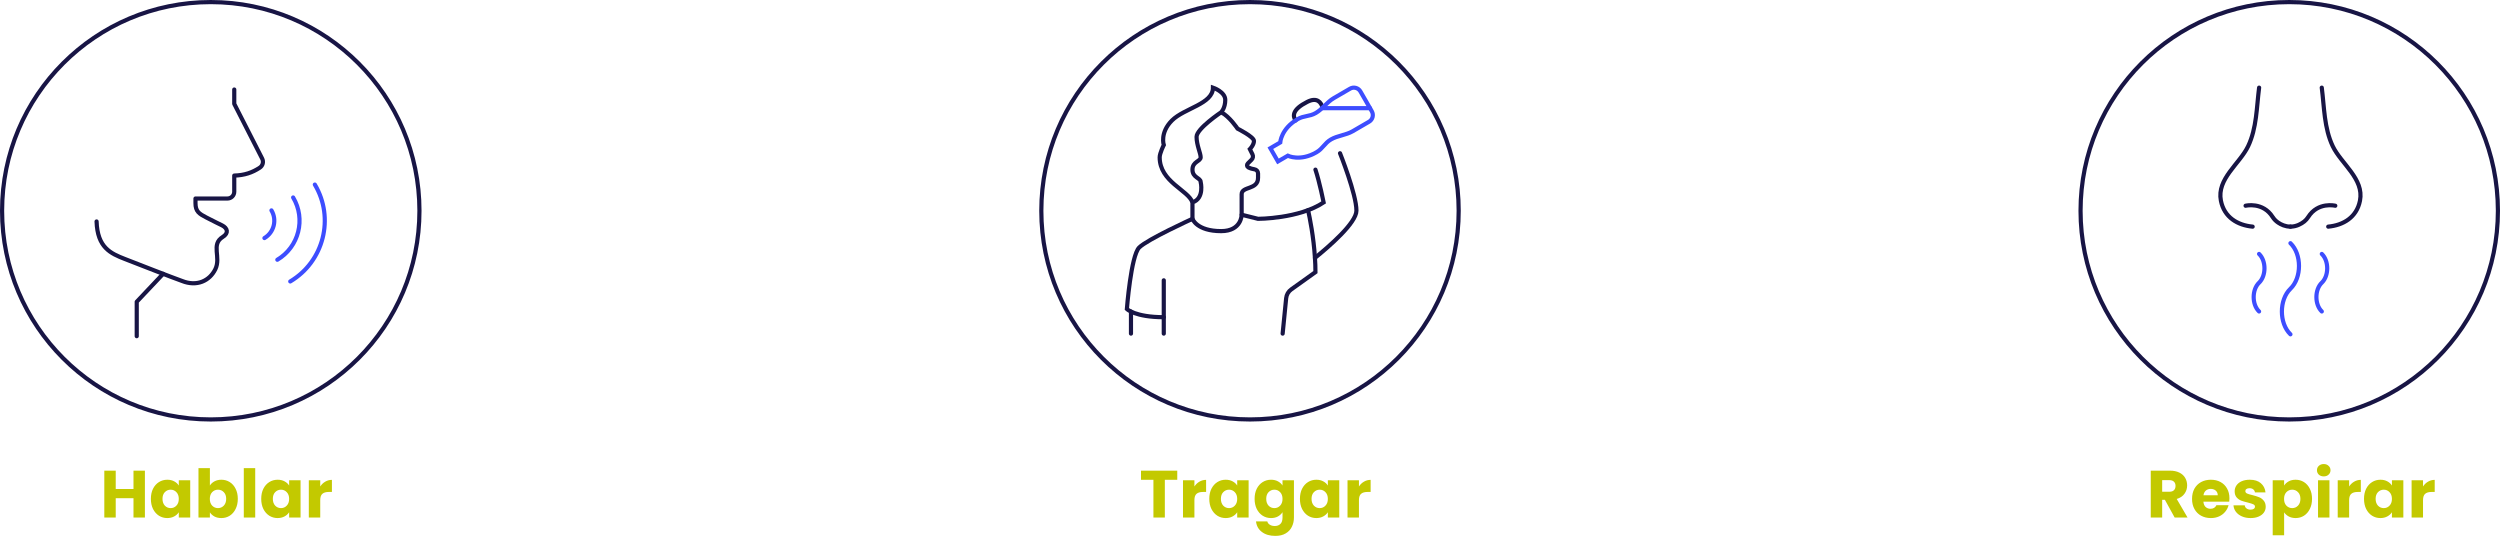 <svg width="599" height="130" viewBox="0 0 599 130" fill="none" xmlns="http://www.w3.org/2000/svg">
<circle cx="50.5" cy="50.5" r="50" stroke="#181545"/>
<path d="M39.081 65.613L32.762 72.304V80.55" stroke="#181545" stroke-linecap="round" stroke-linejoin="round"/>
<path d="M23.14 53.062C23.347 59.318 26.477 60.718 29.966 62.073C33.456 63.429 41.002 66.388 43.599 67.312C47.169 68.752 50.228 67.293 51.593 64.509C53.021 61.595 50.465 58.586 53.366 56.776C54.883 55.83 54.495 54.659 53.228 54.008C53.228 54.008 51.114 52.987 49.416 52.099C47.719 51.212 46.838 50.686 46.838 48.666V47.565H54.5C55.399 47.565 56.127 46.837 56.127 45.938V42.068C58.586 42.002 60.433 41.363 62.24 40.178C62.957 39.707 63.206 38.771 62.816 38.007L56.127 24.888V21.45" stroke="#181545" stroke-linecap="round" stroke-linejoin="round"/>
<path d="M65.041 50.409C66.408 52.704 65.654 55.674 63.359 57.04" stroke="#3D4DFF" stroke-miterlimit="10" stroke-linecap="round"/>
<path d="M70.237 47.315C73.312 52.481 71.617 59.162 66.451 62.236" stroke="#3D4DFF" stroke-miterlimit="10" stroke-linecap="round"/>
<path d="M75.435 44.223C80.217 52.258 77.58 62.65 69.545 67.433" stroke="#3D4DFF" stroke-miterlimit="10" stroke-linecap="round"/>
<path d="M34.72 112.768V124H31.984V119.376H27.728V124H24.992V112.768H27.728V117.168H31.984V112.768H34.72ZM36.151 119.52C36.151 118.603 36.322 117.797 36.663 117.104C37.015 116.411 37.49 115.877 38.087 115.504C38.684 115.131 39.351 114.944 40.087 114.944C40.717 114.944 41.266 115.072 41.735 115.328C42.215 115.584 42.583 115.92 42.839 116.336V115.072H45.575V124H42.839V122.736C42.572 123.152 42.199 123.488 41.719 123.744C41.25 124 40.7 124.128 40.071 124.128C39.346 124.128 38.684 123.941 38.087 123.568C37.49 123.184 37.015 122.645 36.663 121.952C36.322 121.248 36.151 120.437 36.151 119.52ZM42.839 119.536C42.839 118.853 42.647 118.315 42.263 117.92C41.89 117.525 41.431 117.328 40.887 117.328C40.343 117.328 39.879 117.525 39.495 117.92C39.122 118.304 38.935 118.837 38.935 119.52C38.935 120.203 39.122 120.747 39.495 121.152C39.879 121.547 40.343 121.744 40.887 121.744C41.431 121.744 41.89 121.547 42.263 121.152C42.647 120.757 42.839 120.219 42.839 119.536ZM50.291 116.336C50.547 115.92 50.914 115.584 51.395 115.328C51.874 115.072 52.424 114.944 53.042 114.944C53.779 114.944 54.445 115.131 55.042 115.504C55.64 115.877 56.109 116.411 56.45 117.104C56.803 117.797 56.978 118.603 56.978 119.52C56.978 120.437 56.803 121.248 56.45 121.952C56.109 122.645 55.64 123.184 55.042 123.568C54.445 123.941 53.779 124.128 53.042 124.128C52.413 124.128 51.864 124.005 51.395 123.76C50.925 123.504 50.557 123.168 50.291 122.752V124H47.554V112.16H50.291V116.336ZM54.194 119.52C54.194 118.837 54.002 118.304 53.618 117.92C53.245 117.525 52.781 117.328 52.227 117.328C51.682 117.328 51.218 117.525 50.834 117.92C50.461 118.315 50.275 118.853 50.275 119.536C50.275 120.219 50.461 120.757 50.834 121.152C51.218 121.547 51.682 121.744 52.227 121.744C52.77 121.744 53.234 121.547 53.618 121.152C54.002 120.747 54.194 120.203 54.194 119.52ZM61.15 112.16V124H58.414V112.16H61.15ZM62.589 119.52C62.589 118.603 62.759 117.797 63.101 117.104C63.453 116.411 63.927 115.877 64.525 115.504C65.122 115.131 65.789 114.944 66.525 114.944C67.154 114.944 67.703 115.072 68.173 115.328C68.653 115.584 69.021 115.92 69.277 116.336V115.072H72.013V124H69.277V122.736C69.01 123.152 68.637 123.488 68.157 123.744C67.687 124 67.138 124.128 66.509 124.128C65.783 124.128 65.122 123.941 64.525 123.568C63.927 123.184 63.453 122.645 63.101 121.952C62.759 121.248 62.589 120.437 62.589 119.52ZM69.277 119.536C69.277 118.853 69.085 118.315 68.701 117.92C68.327 117.525 67.869 117.328 67.325 117.328C66.781 117.328 66.317 117.525 65.933 117.92C65.559 118.304 65.373 118.837 65.373 119.52C65.373 120.203 65.559 120.747 65.933 121.152C66.317 121.547 66.781 121.744 67.325 121.744C67.869 121.744 68.327 121.547 68.701 121.152C69.085 120.757 69.277 120.219 69.277 119.536ZM76.728 116.56C77.048 116.069 77.448 115.685 77.928 115.408C78.408 115.12 78.941 114.976 79.528 114.976V117.872H78.776C78.093 117.872 77.581 118.021 77.24 118.32C76.899 118.608 76.728 119.12 76.728 119.856V124H73.992V115.072H76.728V116.56Z" fill="#C3C900"/>
<circle cx="299.5" cy="50.5" r="50" stroke="#181545"/>
<path d="M285.713 48.502V52.431C285.713 52.431 286.696 55.378 292.589 55.378C297.499 55.378 297.499 51.449 297.499 51.449V46.539C297.499 44.575 301.428 45.556 301.428 42.609V41.552C301.428 41.059 301.066 40.644 300.579 40.568C300.129 40.498 299.571 40.361 299.083 40.1C298.745 39.919 298.688 39.457 298.959 39.186L299.883 38.262C300.22 37.925 300.304 37.41 300.091 36.984L299.466 35.732C299.466 35.732 300.449 34.75 300.449 33.769C300.449 32.787 296.52 30.822 296.52 30.822C296.52 30.822 294.556 27.876 292.591 26.893C292.591 26.893 293.573 25.91 293.573 23.947C293.573 21.983 290.627 21 290.627 21C290.627 24.929 283.751 25.91 280.805 28.857C277.858 31.803 278.841 34.75 278.841 34.75C278.841 34.75 277.858 36.714 277.858 37.696C277.858 43.589 284.734 45.553 285.715 48.499C288.661 47.517 287.679 43.589 287.679 43.589C287.679 42.606 285.715 42.606 285.715 40.643C285.715 38.679 287.679 38.679 287.679 37.696C287.679 36.714 286.696 34.75 286.696 32.786C286.696 30.822 292.589 26.893 292.589 26.893" stroke="#181545" stroke-miterlimit="10" stroke-linecap="round"/>
<path d="M285.713 52.431C285.713 52.431 274.91 57.342 272.945 59.307C270.98 61.272 270 74.038 270 74.038C270 74.038 271.964 76.001 278.839 76.001" stroke="#181545" stroke-miterlimit="10" stroke-linecap="round"/>
<path d="M278.839 67.164V79.931" stroke="#181545" stroke-miterlimit="10" stroke-linecap="round"/>
<path d="M270.981 79.931V74.657" stroke="#181545" stroke-miterlimit="10" stroke-linecap="round"/>
<path d="M297.499 51.449L301.428 52.431C301.428 52.431 311.25 52.431 317.143 48.502C317.143 48.502 316.161 43.592 315.179 40.646" stroke="#181545" stroke-miterlimit="10" stroke-linecap="round"/>
<path d="M321.071 36.717C321.071 36.717 325 46.539 325 50.466C325 53.413 318.37 59.119 315.061 61.79" stroke="#181545" stroke-miterlimit="10" stroke-linecap="round"/>
<path d="M307.321 79.931L308.166 71.435C308.255 70.59 308.697 69.825 309.394 69.334L315.18 65.198C315.18 64.05 315.141 62.91 315.061 61.79C314.747 56.742 313.824 52.185 313.412 50.348" stroke="#181545" stroke-miterlimit="10" stroke-linecap="round"/>
<path d="M310.416 28.86C309.708 27.78 309.611 26.238 313.216 24.41C315.592 23.202 316.536 24.548 316.908 25.785" stroke="#181545" stroke-miterlimit="10" stroke-linecap="round"/>
<path d="M328.252 25.913H316.769" stroke="#3D4DFF" stroke-miterlimit="10" stroke-linecap="round"/>
<path d="M327.776 25.085L328.685 26.669C329.188 27.544 328.89 28.662 328.02 29.166C327.27 29.602 324.807 31.033 324.085 31.453C322.511 32.367 320.482 32.49 318.908 33.405C317.333 34.321 317.001 35.569 315.428 36.483C311.493 38.77 308.555 37.307 308.555 37.307L306.194 38.679L304.376 35.511L306.738 34.139C306.738 34.139 306.949 30.849 310.884 28.562C312.459 27.647 313.7 27.982 315.274 27.068C316.847 26.154 317.967 24.446 319.542 23.532C320.265 23.112 322.728 21.682 323.477 21.245C324.346 20.74 325.458 21.041 325.96 21.916L326.87 23.499L327.779 25.083L327.776 25.085Z" stroke="#3D4DFF" stroke-miterlimit="10" stroke-linecap="round"/>
<path d="M282.072 112.768V114.96H279.096V124H276.36V114.96H273.384V112.768H282.072ZM286.181 116.56C286.501 116.069 286.901 115.685 287.381 115.408C287.861 115.12 288.394 114.976 288.981 114.976V117.872H288.229C287.546 117.872 287.034 118.021 286.693 118.32C286.352 118.608 286.181 119.12 286.181 119.856V124H283.445V115.072H286.181V116.56ZM289.745 119.52C289.745 118.603 289.916 117.797 290.257 117.104C290.609 116.411 291.084 115.877 291.681 115.504C292.278 115.131 292.945 114.944 293.681 114.944C294.31 114.944 294.86 115.072 295.329 115.328C295.809 115.584 296.177 115.92 296.433 116.336V115.072H299.169V124H296.433V122.736C296.166 123.152 295.793 123.488 295.313 123.744C294.844 124 294.294 124.128 293.665 124.128C292.94 124.128 292.278 123.941 291.681 123.568C291.084 123.184 290.609 122.645 290.257 121.952C289.916 121.248 289.745 120.437 289.745 119.52ZM296.433 119.536C296.433 118.853 296.241 118.315 295.857 117.92C295.484 117.525 295.025 117.328 294.481 117.328C293.937 117.328 293.473 117.525 293.089 117.92C292.716 118.304 292.529 118.837 292.529 119.52C292.529 120.203 292.716 120.747 293.089 121.152C293.473 121.547 293.937 121.744 294.481 121.744C295.025 121.744 295.484 121.547 295.857 121.152C296.241 120.757 296.433 120.219 296.433 119.536ZM304.54 114.944C305.17 114.944 305.719 115.072 306.188 115.328C306.668 115.584 307.036 115.92 307.292 116.336V115.072H310.028V123.984C310.028 124.805 309.863 125.547 309.532 126.208C309.212 126.88 308.716 127.413 308.044 127.808C307.383 128.203 306.556 128.4 305.564 128.4C304.242 128.4 303.17 128.085 302.348 127.456C301.527 126.837 301.058 125.995 300.94 124.928H303.644C303.73 125.269 303.932 125.536 304.252 125.728C304.572 125.931 304.967 126.032 305.436 126.032C306.002 126.032 306.45 125.867 306.78 125.536C307.122 125.216 307.292 124.699 307.292 123.984V122.72C307.026 123.136 306.658 123.477 306.188 123.744C305.719 124 305.17 124.128 304.54 124.128C303.804 124.128 303.138 123.941 302.54 123.568C301.943 123.184 301.468 122.645 301.116 121.952C300.775 121.248 300.604 120.437 300.604 119.52C300.604 118.603 300.775 117.797 301.116 117.104C301.468 116.411 301.943 115.877 302.54 115.504C303.138 115.131 303.804 114.944 304.54 114.944ZM307.292 119.536C307.292 118.853 307.1 118.315 306.716 117.92C306.343 117.525 305.884 117.328 305.34 117.328C304.796 117.328 304.332 117.525 303.948 117.92C303.575 118.304 303.388 118.837 303.388 119.52C303.388 120.203 303.575 120.747 303.948 121.152C304.332 121.547 304.796 121.744 305.34 121.744C305.884 121.744 306.343 121.547 306.716 121.152C307.1 120.757 307.292 120.219 307.292 119.536ZM311.464 119.52C311.464 118.603 311.634 117.797 311.976 117.104C312.328 116.411 312.802 115.877 313.4 115.504C313.997 115.131 314.664 114.944 315.4 114.944C316.029 114.944 316.578 115.072 317.048 115.328C317.528 115.584 317.896 115.92 318.152 116.336V115.072H320.888V124H318.152V122.736C317.885 123.152 317.512 123.488 317.032 123.744C316.562 124 316.013 124.128 315.384 124.128C314.658 124.128 313.997 123.941 313.4 123.568C312.802 123.184 312.328 122.645 311.976 121.952C311.634 121.248 311.464 120.437 311.464 119.52ZM318.152 119.536C318.152 118.853 317.96 118.315 317.576 117.92C317.202 117.525 316.744 117.328 316.2 117.328C315.656 117.328 315.192 117.525 314.808 117.92C314.434 118.304 314.248 118.837 314.248 119.52C314.248 120.203 314.434 120.747 314.808 121.152C315.192 121.547 315.656 121.744 316.2 121.744C316.744 121.744 317.202 121.547 317.576 121.152C317.96 120.757 318.152 120.219 318.152 119.536ZM325.603 116.56C325.923 116.069 326.323 115.685 326.803 115.408C327.283 115.12 327.816 114.976 328.403 114.976V117.872H327.651C326.968 117.872 326.456 118.021 326.115 118.32C325.774 118.608 325.603 119.12 325.603 119.856V124H322.867V115.072H325.603V116.56Z" fill="#C3C900"/>
<circle cx="548.5" cy="50.5" r="50" stroke="#181545"/>
<path d="M541.285 21C540.682 25.674 540.722 30.69 538.654 35.029C536.644 39.243 531.098 42.849 532.126 48.081C532.916 52.101 536.152 53.967 539.732 54.303" stroke="#181545" stroke-miterlimit="10" stroke-linecap="round"/>
<path d="M556.294 21C556.897 25.674 556.856 30.69 558.925 35.029C560.935 39.243 566.48 42.85 565.451 48.081C564.661 52.101 561.425 53.967 557.845 54.303" stroke="#181545" stroke-miterlimit="10" stroke-linecap="round"/>
<path d="M538.043 49.294C538.043 49.294 542.179 48.286 544.526 51.993C544.865 52.528 545.318 52.981 545.843 53.337C546.547 53.815 547.564 54.301 548.791 54.301" stroke="#181545" stroke-miterlimit="10" stroke-linecap="round"/>
<path d="M559.534 49.294C559.534 49.294 555.398 48.286 553.051 51.993C552.791 52.402 552.476 52.773 552.095 53.073C551.404 53.616 550.243 54.301 548.788 54.301" stroke="#181545" stroke-miterlimit="10" stroke-linecap="round"/>
<path d="M541.273 74.628C539.548 72.969 539.548 69.394 541.273 67.736C542.998 66.076 542.998 62.502 541.273 60.843" stroke="#3D4DFF" stroke-miterlimit="10" stroke-linecap="round"/>
<path d="M556.304 74.628C554.579 72.969 554.579 69.394 556.304 67.736C558.029 66.076 558.029 62.502 556.304 60.843" stroke="#3D4DFF" stroke-miterlimit="10" stroke-linecap="round"/>
<path d="M548.789 80.1C546.056 77.472 546.056 71.812 548.789 69.184C551.522 66.556 551.522 60.897 548.789 58.269" stroke="#3D4DFF" stroke-miterlimit="10" stroke-linecap="round"/>
<path d="M521.048 124L518.712 119.76H518.056V124H515.32V112.768H519.912C520.797 112.768 521.549 112.923 522.168 113.232C522.797 113.541 523.267 113.968 523.576 114.512C523.885 115.045 524.04 115.643 524.04 116.304C524.04 117.051 523.827 117.717 523.4 118.304C522.984 118.891 522.365 119.307 521.544 119.552L524.136 124H521.048ZM518.056 117.824H519.752C520.253 117.824 520.627 117.701 520.872 117.456C521.128 117.211 521.256 116.864 521.256 116.416C521.256 115.989 521.128 115.653 520.872 115.408C520.627 115.163 520.253 115.04 519.752 115.04H518.056V117.824ZM534.174 119.392C534.174 119.648 534.158 119.915 534.126 120.192H527.934C527.976 120.747 528.152 121.173 528.462 121.472C528.782 121.76 529.171 121.904 529.63 121.904C530.312 121.904 530.787 121.616 531.054 121.04H533.966C533.816 121.627 533.544 122.155 533.15 122.624C532.766 123.093 532.28 123.461 531.694 123.728C531.107 123.995 530.451 124.128 529.726 124.128C528.851 124.128 528.072 123.941 527.39 123.568C526.707 123.195 526.174 122.661 525.79 121.968C525.406 121.275 525.214 120.464 525.214 119.536C525.214 118.608 525.4 117.797 525.774 117.104C526.158 116.411 526.691 115.877 527.374 115.504C528.056 115.131 528.84 114.944 529.726 114.944C530.59 114.944 531.358 115.125 532.03 115.488C532.702 115.851 533.224 116.368 533.598 117.04C533.982 117.712 534.174 118.496 534.174 119.392ZM531.374 118.672C531.374 118.203 531.214 117.829 530.894 117.552C530.574 117.275 530.174 117.136 529.694 117.136C529.235 117.136 528.846 117.269 528.526 117.536C528.216 117.803 528.024 118.181 527.95 118.672H531.374ZM539.249 124.128C538.47 124.128 537.777 123.995 537.169 123.728C536.561 123.461 536.081 123.099 535.729 122.64C535.377 122.171 535.18 121.648 535.137 121.072H537.841C537.873 121.381 538.017 121.632 538.273 121.824C538.529 122.016 538.844 122.112 539.217 122.112C539.558 122.112 539.82 122.048 540.001 121.92C540.193 121.781 540.289 121.605 540.289 121.392C540.289 121.136 540.156 120.949 539.889 120.832C539.622 120.704 539.19 120.565 538.593 120.416C537.953 120.267 537.42 120.112 536.993 119.952C536.566 119.781 536.198 119.52 535.889 119.168C535.58 118.805 535.425 118.32 535.425 117.712C535.425 117.2 535.564 116.736 535.841 116.32C536.129 115.893 536.545 115.557 537.089 115.312C537.644 115.067 538.3 114.944 539.057 114.944C540.177 114.944 541.057 115.221 541.697 115.776C542.348 116.331 542.721 117.067 542.817 117.984H540.289C540.246 117.675 540.108 117.429 539.873 117.248C539.649 117.067 539.35 116.976 538.977 116.976C538.657 116.976 538.412 117.04 538.241 117.168C538.07 117.285 537.985 117.451 537.985 117.664C537.985 117.92 538.118 118.112 538.385 118.24C538.662 118.368 539.089 118.496 539.665 118.624C540.326 118.795 540.865 118.965 541.281 119.136C541.697 119.296 542.06 119.563 542.369 119.936C542.689 120.299 542.854 120.789 542.865 121.408C542.865 121.931 542.716 122.4 542.417 122.816C542.129 123.221 541.708 123.541 541.153 123.776C540.609 124.011 539.974 124.128 539.249 124.128ZM547.275 116.336C547.542 115.92 547.91 115.584 548.379 115.328C548.848 115.072 549.398 114.944 550.027 114.944C550.763 114.944 551.43 115.131 552.027 115.504C552.624 115.877 553.094 116.411 553.435 117.104C553.787 117.797 553.963 118.603 553.963 119.52C553.963 120.437 553.787 121.248 553.435 121.952C553.094 122.645 552.624 123.184 552.027 123.568C551.43 123.941 550.763 124.128 550.027 124.128C549.408 124.128 548.859 124 548.379 123.744C547.91 123.488 547.542 123.157 547.275 122.752V128.256H544.539V115.072H547.275V116.336ZM551.179 119.52C551.179 118.837 550.987 118.304 550.603 117.92C550.23 117.525 549.766 117.328 549.211 117.328C548.667 117.328 548.203 117.525 547.819 117.92C547.446 118.315 547.259 118.853 547.259 119.536C547.259 120.219 547.446 120.757 547.819 121.152C548.203 121.547 548.667 121.744 549.211 121.744C549.755 121.744 550.219 121.547 550.603 121.152C550.987 120.747 551.179 120.203 551.179 119.52ZM556.774 114.144C556.294 114.144 555.9 114.005 555.59 113.728C555.292 113.44 555.142 113.088 555.142 112.672C555.142 112.245 555.292 111.893 555.59 111.616C555.9 111.328 556.294 111.184 556.774 111.184C557.244 111.184 557.628 111.328 557.926 111.616C558.236 111.893 558.39 112.245 558.39 112.672C558.39 113.088 558.236 113.44 557.926 113.728C557.628 114.005 557.244 114.144 556.774 114.144ZM558.134 115.072V124H555.398V115.072H558.134ZM562.853 116.56C563.173 116.069 563.573 115.685 564.053 115.408C564.533 115.12 565.066 114.976 565.653 114.976V117.872H564.901C564.218 117.872 563.706 118.021 563.365 118.32C563.024 118.608 562.853 119.12 562.853 119.856V124H560.117V115.072H562.853V116.56ZM566.417 119.52C566.417 118.603 566.587 117.797 566.929 117.104C567.281 116.411 567.755 115.877 568.353 115.504C568.95 115.131 569.617 114.944 570.353 114.944C570.982 114.944 571.531 115.072 572.001 115.328C572.481 115.584 572.849 115.92 573.105 116.336V115.072H575.841V124H573.105V122.736C572.838 123.152 572.465 123.488 571.985 123.744C571.515 124 570.966 124.128 570.337 124.128C569.611 124.128 568.95 123.941 568.353 123.568C567.755 123.184 567.281 122.645 566.929 121.952C566.587 121.248 566.417 120.437 566.417 119.52ZM573.105 119.536C573.105 118.853 572.913 118.315 572.529 117.92C572.155 117.525 571.697 117.328 571.153 117.328C570.609 117.328 570.145 117.525 569.761 117.92C569.387 118.304 569.201 118.837 569.201 119.52C569.201 120.203 569.387 120.747 569.761 121.152C570.145 121.547 570.609 121.744 571.153 121.744C571.697 121.744 572.155 121.547 572.529 121.152C572.913 120.757 573.105 120.219 573.105 119.536ZM580.556 116.56C580.876 116.069 581.276 115.685 581.756 115.408C582.236 115.12 582.769 114.976 583.356 114.976V117.872H582.604C581.921 117.872 581.409 118.021 581.068 118.32C580.727 118.608 580.556 119.12 580.556 119.856V124H577.82V115.072H580.556V116.56Z" fill="#C3C900"/>
</svg>
